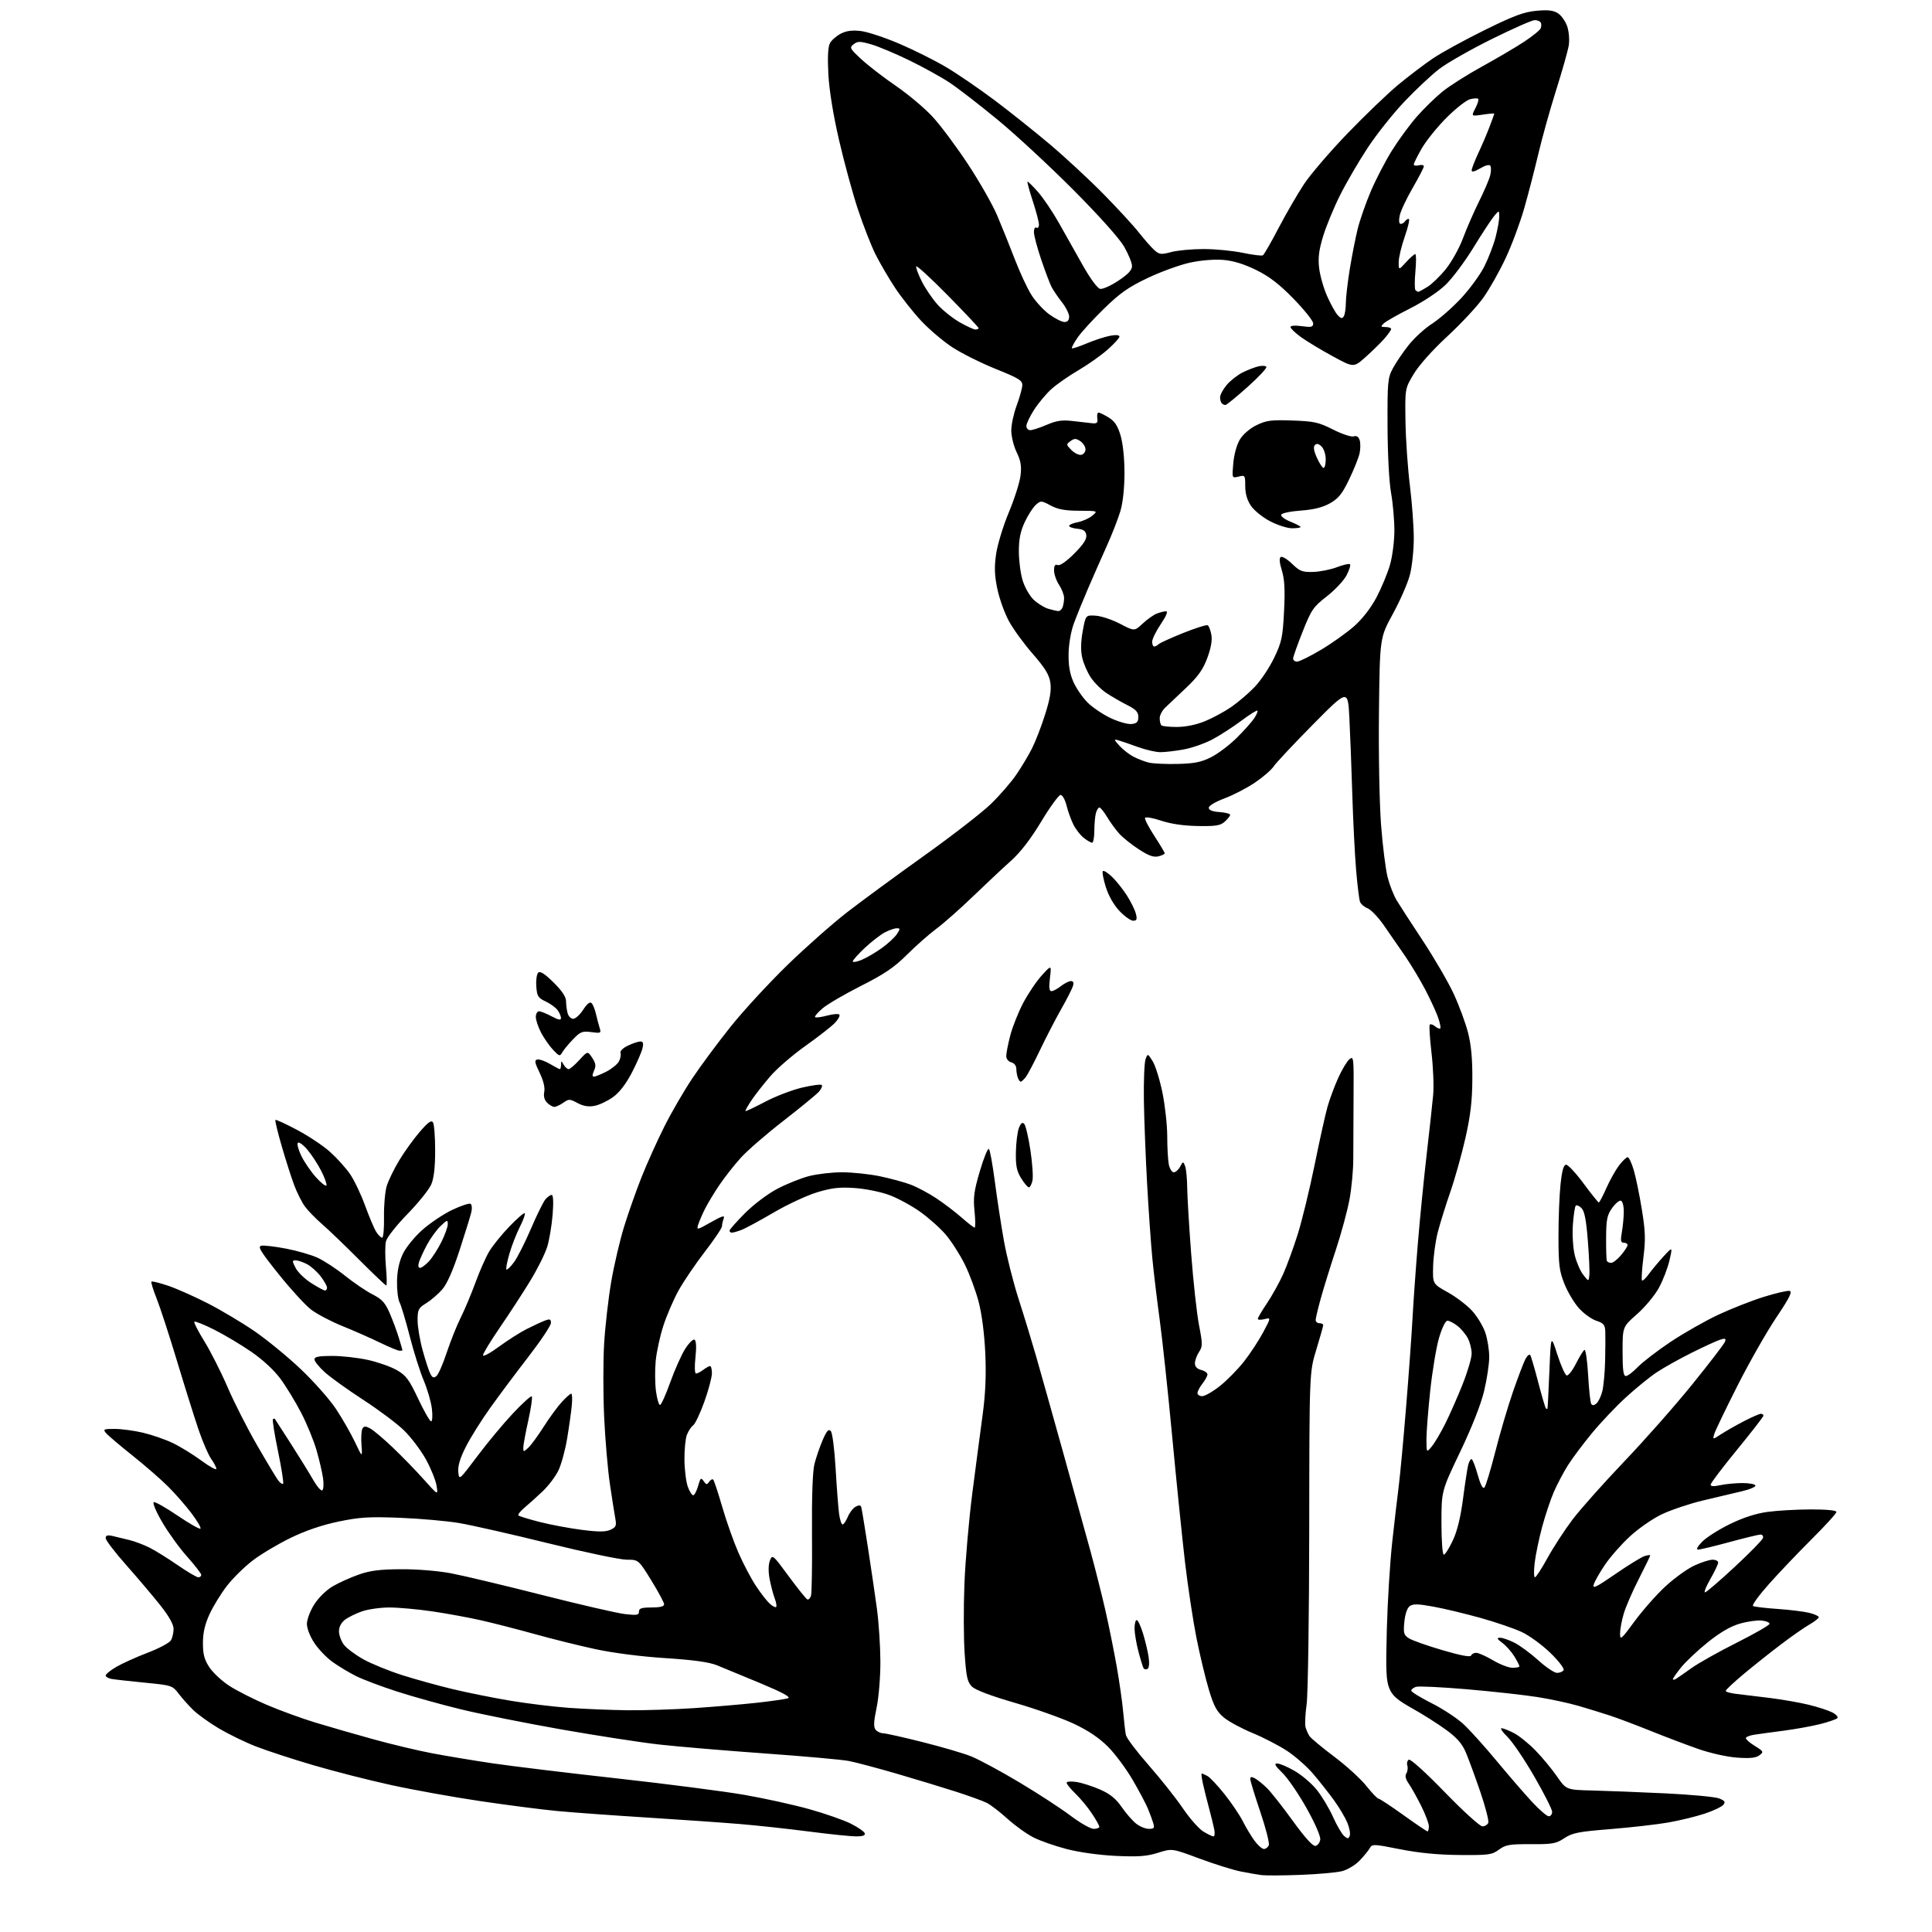 <?xml version="1.0" encoding="UTF-8" standalone="no"?>
<svg 
  version="1.1" 
  xmlns="http://www.w3.org/2000/svg" 
  xmlns:xlink="http://www.w3.org/1999/xlink" 
  xmlns:svg="http://www.w3.org/2000/svg"
  xmlns:rdf="http://www.w3.org/1999/02/22-rdf-syntax-ns#"
  xmlns:cc="http://creativecommons.org/ns#"
  xmlns:dc="http://purl.org/dc/elements/1.1/"
  viewBox="0 0 768 768"
  width="768"
  height="768"
>
<style>svg {background-color: white; }</style>"
<path stroke="none" fill="black" fill-rule="evenodd" d="M517.00,745.29C510.12,745.55 503.15,745.59 501.50,745.39C499.85,745.18 496.02,744.51 493.00,743.90C489.98,743.29 482.64,740.98 476.70,738.77C465.91,734.75 465.91,734.75 460.33,736.51C455.86,737.92 452.52,738.16 443.62,737.75C437.10,737.44 429.02,736.33 424.10,735.05C419.48,733.86 413.51,731.77 410.83,730.41C408.15,729.06 403.52,725.73 400.52,723.02C397.53,720.31 393.83,717.46 392.29,716.68C390.76,715.91 385.23,713.90 380.00,712.22C374.77,710.54 364.20,707.33 356.50,705.08C348.80,702.84 340.25,700.57 337.50,700.03C334.75,699.49 319.68,698.14 304.00,697.02C288.32,695.90 269.43,694.30 262.00,693.47C254.57,692.63 237.03,689.92 223.00,687.45C208.97,684.97 191.15,681.41 183.40,679.53C175.64,677.65 164.17,674.45 157.90,672.43C151.63,670.41 144.25,667.63 141.50,666.25C138.75,664.87 134.57,662.36 132.22,660.67C129.86,658.99 126.60,655.60 124.97,653.13C123.26,650.56 122.00,647.32 122.00,645.52C122.00,643.78 123.30,640.35 124.92,637.78C126.60,635.13 129.72,632.08 132.25,630.59C134.68,629.17 139.32,627.07 142.58,625.93C147.15,624.32 151.01,623.83 159.50,623.79C165.86,623.76 174.25,624.45 179.39,625.43C184.28,626.36 200.52,630.23 215.48,634.03C230.44,637.83 245.23,641.24 248.34,641.61C253.19,642.18 254.00,642.04 254.00,640.64C254.00,639.34 255.04,639.00 259.00,639.00C262.34,639.00 264.00,638.58 264.00,637.75C264.00,637.06 261.71,632.78 258.91,628.25C253.82,620.00 253.82,620.00 249.09,620.00C246.49,620.00 232.47,617.06 217.93,613.47C203.39,609.88 187.45,606.27 182.50,605.43C177.55,604.60 166.97,603.67 159.00,603.35C146.70,602.87 142.99,603.10 134.55,604.85C128.03,606.21 121.48,608.44 115.55,611.32C110.57,613.74 103.80,617.77 100.50,620.29C97.20,622.80 92.56,627.36 90.20,630.42C87.83,633.48 84.72,638.55 83.28,641.69C81.43,645.74 80.67,649.08 80.67,653.15C80.67,657.65 81.23,659.74 83.24,662.79C84.66,664.93 88.22,668.25 91.16,670.15C94.10,672.06 100.78,675.45 106.00,677.68C111.22,679.92 120.00,683.12 125.50,684.79C131.00,686.46 141.35,689.44 148.50,691.41C155.65,693.39 166.11,695.88 171.74,696.95C177.38,698.02 188.18,699.82 195.74,700.94C203.31,702.06 225.70,704.78 245.50,706.97C265.30,709.17 288.02,712.11 296.00,713.50C303.98,714.89 315.56,717.45 321.75,719.18C327.94,720.91 335.32,723.49 338.17,724.91C341.01,726.34 343.52,728.06 343.75,728.75C344.04,729.61 342.96,730.00 340.33,730.00C338.22,729.99 329.75,729.12 321.50,728.05C313.25,726.98 300.88,725.64 294.00,725.07C287.12,724.50 270.48,723.34 257.00,722.49C243.53,721.64 227.55,720.48 221.50,719.91C215.45,719.34 201.72,717.57 191.00,715.98C180.28,714.40 164.30,711.52 155.50,709.59C146.70,707.67 132.75,704.11 124.50,701.68C116.25,699.26 106.00,695.90 101.72,694.23C97.43,692.56 90.83,689.34 87.03,687.09C83.23,684.83 78.63,681.53 76.80,679.74C74.97,677.96 72.35,675.03 70.99,673.23C68.56,670.03 68.25,669.93 57.50,668.88C51.45,668.29 45.49,667.62 44.25,667.39C43.01,667.15 42.00,666.54 42.00,666.02C42.00,665.51 43.91,663.97 46.25,662.60C48.59,661.23 54.22,658.70 58.76,656.96C63.31,655.23 67.47,652.99 68.01,651.97C68.56,650.96 69.00,648.93 69.00,647.46C69.00,645.74 67.12,642.41 63.75,638.16C60.86,634.51 54.79,627.34 50.25,622.22C45.71,617.10 42.00,612.24 42.00,611.43C42.00,610.34 42.71,610.12 44.75,610.58C46.26,610.92 49.30,611.65 51.49,612.20C53.69,612.76 57.29,614.12 59.49,615.24C61.70,616.35 66.68,619.45 70.57,622.13C74.46,624.81 78.17,627.00 78.82,627.00C79.47,627.00 80.00,626.57 80.00,626.04C80.00,625.51 77.48,622.25 74.39,618.79C71.30,615.33 66.82,609.12 64.43,605.00C62.02,600.86 60.55,597.34 61.13,597.13C61.72,596.93 65.99,599.35 70.64,602.51C75.29,605.66 79.36,607.98 79.68,607.65C80.01,607.32 78.42,604.59 76.15,601.59C73.89,598.58 69.71,593.80 66.87,590.97C64.04,588.13 57.62,582.55 52.61,578.56C47.60,574.57 42.88,570.56 42.13,569.65C40.88,568.15 41.21,568.00 45.63,568.01C48.31,568.02 53.35,568.70 56.82,569.52C60.30,570.34 65.58,572.16 68.54,573.56C71.51,574.97 76.65,578.11 79.97,580.56C83.29,583.00 86.00,584.50 86.00,583.90C86.00,583.30 85.07,581.51 83.94,579.92C82.81,578.33 80.54,573.08 78.91,568.26C77.27,563.44 73.42,551.17 70.36,541.00C67.29,530.83 63.65,519.67 62.27,516.21C60.88,512.75 59.96,509.71 60.20,509.46C60.45,509.22 63.45,509.96 66.87,511.11C70.28,512.27 77.39,515.43 82.66,518.13C87.93,520.84 96.24,525.79 101.13,529.14C106.02,532.49 114.27,539.26 119.48,544.18C124.68,549.11 130.99,556.22 133.50,560.00C136.01,563.77 139.41,569.70 141.07,573.18C144.07,579.50 144.07,579.50 143.69,574.31C143.48,571.46 143.66,568.55 144.09,567.86C144.72,566.84 145.33,566.84 147.18,567.85C148.46,568.54 152.44,571.89 156.02,575.30C159.61,578.71 165.17,584.42 168.37,588.00C174.19,594.50 174.19,594.50 173.52,590.50C173.15,588.30 171.22,583.58 169.24,580.00C167.25,576.43 163.36,571.30 160.59,568.60C157.83,565.91 150.54,560.44 144.40,556.46C138.26,552.47 131.38,547.53 129.12,545.49C126.85,543.44 125.00,541.14 125.00,540.38C125.00,539.34 126.71,539.00 132.05,539.00C135.93,539.00 142.34,539.72 146.30,540.60C150.26,541.48 155.42,543.30 157.76,544.65C161.42,546.75 162.63,548.38 166.24,556.05C168.56,560.97 170.87,565.00 171.37,565.00C171.87,565.00 172.02,562.78 171.69,560.03C171.37,557.29 169.90,552.23 168.44,548.78C166.98,545.32 164.46,537.38 162.86,531.12C161.25,524.86 159.43,518.81 158.82,517.67C158.21,516.53 157.76,512.79 157.82,509.37C157.89,505.25 158.66,501.58 160.09,498.54C161.30,495.95 164.71,491.74 167.87,488.92C170.97,486.17 176.34,482.57 179.81,480.93C183.27,479.29 186.54,478.21 187.06,478.54C187.58,478.86 187.72,480.33 187.37,481.81C187.03,483.29 184.93,490.08 182.71,496.90C180.01,505.18 177.70,510.41 175.76,512.61C174.17,514.43 171.32,516.88 169.43,518.04C166.31,519.97 166.00,520.59 166.00,524.85C166.00,527.43 166.92,532.86 168.05,536.92C169.17,540.98 170.55,545.16 171.11,546.21C171.91,547.70 172.45,547.87 173.51,546.99C174.27,546.36 176.10,542.17 177.58,537.67C179.07,533.18 181.57,526.93 183.14,523.78C184.71,520.63 187.34,514.39 188.97,509.91C190.61,505.44 193.04,499.90 194.38,497.62C195.72,495.33 199.35,490.83 202.44,487.60C205.54,484.38 208.31,481.98 208.60,482.27C208.90,482.56 208.02,485.00 206.66,487.69C205.29,490.38 203.42,495.19 202.50,498.37C201.57,501.55 201.04,504.37 201.31,504.64C201.58,504.91 202.91,503.64 204.27,501.82C205.63,499.99 208.68,494.00 211.03,488.50C213.39,483.00 215.99,477.71 216.82,476.75C217.64,475.79 218.76,475.00 219.30,475.00C219.93,475.00 220.07,477.87 219.68,482.75C219.35,487.01 218.39,492.75 217.57,495.50C216.74,498.25 213.69,504.39 210.78,509.15C207.88,513.91 202.46,522.23 198.75,527.64C195.04,533.06 192.00,538.05 192.00,538.74C192.00,539.43 194.81,537.92 198.25,535.39C201.69,532.86 206.67,529.69 209.31,528.34C211.96,527.00 215.22,525.49 216.56,524.98C218.60,524.20 219.00,524.35 219.00,525.90C219.00,526.92 215.04,532.87 210.21,539.13C205.37,545.38 198.51,554.56 194.96,559.52C191.41,564.48 187.00,571.50 185.18,575.12C182.88,579.66 181.95,582.76 182.18,585.10C182.50,588.50 182.50,588.50 189.75,578.85C193.73,573.54 200.10,565.89 203.90,561.85C207.69,557.81 211.06,554.76 211.39,555.08C211.72,555.40 211.10,559.67 210.02,564.58C208.93,569.48 208.03,574.36 208.02,575.40C208.00,577.23 208.08,577.24 209.96,575.54C211.04,574.56 213.82,570.78 216.14,567.13C218.46,563.48 221.72,559.04 223.38,557.25C225.04,555.46 226.70,554.00 227.07,554.00C227.45,554.00 227.55,556.14 227.29,558.75C227.04,561.36 226.21,567.27 225.44,571.88C224.68,576.48 223.12,582.19 221.97,584.55C220.83,586.92 218.00,590.64 215.70,592.83C213.39,595.02 210.15,597.95 208.50,599.32C206.85,600.70 205.76,602.09 206.08,602.41C206.40,602.73 210.17,603.89 214.47,604.99C218.76,606.09 226.29,607.50 231.19,608.13C237.94,609.00 240.72,608.99 242.66,608.11C244.85,607.11 245.13,606.50 244.61,603.72C244.28,601.95 243.31,595.80 242.46,590.06C241.60,584.32 240.57,572.17 240.15,563.06C239.74,553.95 239.75,540.88 240.16,534.00C240.58,527.12 241.84,516.10 242.97,509.50C244.10,502.90 246.42,493.00 248.12,487.51C249.82,482.01 252.96,473.12 255.10,467.75C257.24,462.38 261.29,453.39 264.11,447.78C266.92,442.18 271.95,433.52 275.28,428.55C278.61,423.57 285.47,414.32 290.53,408.00C295.60,401.68 305.77,390.65 313.13,383.50C320.50,376.35 331.25,366.86 337.02,362.42C342.78,357.97 356.50,347.91 367.50,340.05C378.50,332.20 390.35,323.01 393.84,319.64C397.33,316.26 401.88,311.02 403.95,308.00C406.03,304.98 408.86,300.25 410.24,297.50C411.63,294.75 413.98,288.68 415.45,284.00C417.42,277.78 417.98,274.39 417.53,271.37C417.05,268.18 415.45,265.56 410.49,259.87C406.95,255.82 402.67,249.92 400.98,246.76C399.29,243.61 397.24,237.89 396.45,234.06C395.34,228.76 395.22,225.47 395.96,220.30C396.49,216.56 398.76,209.09 401.01,203.71C403.26,198.33 405.36,191.73 405.68,189.04C406.13,185.26 405.78,183.18 404.13,179.77C402.96,177.35 402.00,173.47 402.00,171.16C402.00,168.84 402.96,164.37 404.13,161.23C405.30,158.08 406.31,154.48 406.38,153.24C406.48,151.26 405.13,150.42 395.89,146.69C390.05,144.34 382.29,140.47 378.65,138.10C375.00,135.72 369.40,130.98 366.19,127.55C362.99,124.12 358.31,118.21 355.80,114.41C353.29,110.61 349.80,104.63 348.04,101.13C346.29,97.63 343.12,89.53 341.01,83.13C338.89,76.73 335.51,64.30 333.49,55.50C331.18,45.46 329.61,35.74 329.28,29.42C328.93,22.74 329.14,18.60 329.91,17.18C330.54,15.99 332.48,14.29 334.21,13.39C336.45,12.23 338.76,11.93 342.23,12.34C344.91,12.66 351.85,14.96 357.65,17.45C363.45,19.94 371.80,24.12 376.20,26.74C380.61,29.36 389.23,35.26 395.36,39.85C401.49,44.45 411.45,52.40 417.50,57.51C423.55,62.63 433.08,71.47 438.68,77.16C444.28,82.85 450.62,89.75 452.78,92.50C454.94,95.25 457.70,98.38 458.90,99.45C460.86,101.19 461.55,101.27 465.56,100.20C468.02,99.54 473.82,99.00 478.45,99.00C483.08,99.00 490.09,99.68 494.02,100.50C497.96,101.33 501.56,101.77 502.03,101.48C502.49,101.19 505.32,96.28 508.30,90.56C511.29,84.85 515.85,76.99 518.43,73.10C521.02,69.22 528.78,60.17 535.68,53.01C542.59,45.84 551.67,37.13 555.87,33.65C560.07,30.18 566.30,25.45 569.72,23.15C573.14,20.85 582.39,15.79 590.28,11.90C601.82,6.22 605.82,4.74 610.78,4.29C615.46,3.86 617.52,4.11 619.38,5.33C620.72,6.21 622.36,8.57 623.02,10.57C623.68,12.57 623.95,15.93 623.61,18.03C623.27,20.14 621.02,28.14 618.59,35.81C616.17,43.49 612.99,54.88 611.52,61.13C610.05,67.38 607.52,77.14 605.90,82.81C604.29,88.48 600.96,97.40 598.51,102.64C596.06,107.87 592.06,114.96 589.61,118.39C587.17,121.82 580.74,128.72 575.33,133.71C569.48,139.12 564.08,145.16 562.00,148.63C558.50,154.45 558.50,154.45 558.70,167.48C558.81,174.64 559.60,186.11 560.45,192.97C561.30,199.83 562.00,209.30 562.00,214.01C562.00,218.72 561.30,225.26 560.45,228.54C559.60,231.82 556.56,238.78 553.70,244.00C548.50,253.50 548.50,253.50 548.16,283.00C547.97,299.63 548.34,319.19 548.99,327.85C549.63,336.29 550.82,345.71 551.62,348.79C552.42,351.87 554.04,355.99 555.22,357.94C556.41,359.90 561.10,367.15 565.66,374.05C570.21,380.95 575.70,390.40 577.86,395.05C580.02,399.70 582.58,406.65 583.57,410.50C584.81,415.36 585.34,421.02 585.28,429.00C585.23,437.66 584.55,443.44 582.53,452.38C581.05,458.92 578.34,468.59 576.50,473.88C574.67,479.17 572.43,486.36 571.53,489.87C570.62,493.37 569.80,499.41 569.69,503.30C569.50,510.36 569.50,510.36 575.50,513.70C578.80,515.53 583.15,518.84 585.17,521.05C587.19,523.26 589.55,527.16 590.42,529.71C591.29,532.27 592.00,536.64 591.99,539.43C591.99,542.22 591.07,548.32 589.95,552.98C588.69,558.26 585.10,567.36 580.46,577.08C573.00,592.70 573.00,592.70 573.00,605.35C573.00,612.46 573.41,618.00 573.93,618.00C574.44,618.00 576.04,615.50 577.48,612.44C579.26,608.68 580.58,603.30 581.57,595.83C582.36,589.75 583.29,583.70 583.62,582.39C583.95,581.07 584.54,580.00 584.94,580.00C585.34,580.00 586.44,582.77 587.38,586.15C588.48,590.10 589.44,591.96 590.06,591.34C590.59,590.81 592.56,584.33 594.44,576.94C596.32,569.55 599.49,558.82 601.48,553.10C603.46,547.39 605.68,541.59 606.40,540.21C607.12,538.84 607.98,538.16 608.32,538.70C608.65,539.24 610.08,544.12 611.48,549.53C612.89,554.94 614.26,559.59 614.52,559.85C614.78,560.12 615.07,560.15 615.15,559.92C615.24,559.69 615.58,552.98 615.91,545.00C616.51,530.50 616.51,530.50 619.06,538.44C620.47,542.80 622.13,546.54 622.76,546.75C623.38,546.96 625.04,544.88 626.43,542.14C627.82,539.39 629.35,536.90 629.83,536.60C630.31,536.31 630.97,540.78 631.30,546.54C631.62,552.30 632.18,557.48 632.53,558.05C632.97,558.76 633.63,558.72 634.58,557.93C635.35,557.29 636.41,555.13 636.92,553.13C637.44,551.14 637.95,545.67 638.06,541.00C638.17,536.33 638.20,531.07 638.13,529.33C638.02,526.65 637.47,525.98 634.57,525.02C632.68,524.40 629.58,522.17 627.69,520.08C625.79,517.98 623.18,513.62 621.89,510.38C619.84,505.27 619.53,502.79 619.52,491.50C619.51,484.35 619.88,475.01 620.34,470.75C620.94,465.15 621.56,463.00 622.58,463.00C623.35,463.00 626.48,466.38 629.53,470.50C632.58,474.62 635.29,478.00 635.55,478.00C635.81,478.00 637.16,475.44 638.55,472.30C639.93,469.17 642.20,465.12 643.58,463.30C644.97,461.49 646.51,460.00 647.01,460.00C647.51,460.00 648.60,462.27 649.42,465.05C650.25,467.83 651.70,474.85 652.64,480.66C654.07,489.42 654.18,492.69 653.28,499.86C652.69,504.61 652.44,508.73 652.72,509.00C653.00,509.27 654.19,508.17 655.37,506.54C656.54,504.92 659.17,501.77 661.20,499.54C664.91,495.50 664.91,495.50 663.64,501.03C662.94,504.07 661.05,508.98 659.44,511.93C657.83,514.89 653.92,519.59 650.76,522.38C645.00,527.44 645.00,527.44 645.00,537.22C645.00,544.59 645.32,547.00 646.30,547.00C647.02,547.00 649.16,545.38 651.05,543.41C652.95,541.44 658.81,536.94 664.07,533.42C669.34,529.91 677.89,525.05 683.07,522.62C688.26,520.20 696.40,517.00 701.16,515.52C705.93,514.03 710.53,512.97 711.40,513.16C712.59,513.42 711.33,515.95 706.13,523.69C702.36,529.29 695.44,541.44 690.75,550.69C686.07,559.93 681.90,568.59 681.49,569.93C680.75,572.35 680.75,572.35 684.13,570.14C685.98,568.92 690.07,566.59 693.22,564.96C696.37,563.33 699.41,562.00 699.97,562.00C700.54,562.00 701.00,562.34 700.99,562.75C700.99,563.16 696.27,569.26 690.49,576.31C684.72,583.35 680.00,589.59 680.00,590.17C680.00,590.87 681.26,590.94 683.75,590.40C685.81,589.94 689.75,589.56 692.50,589.54C695.25,589.52 697.64,589.95 697.81,590.50C697.98,591.05 695.51,592.10 692.31,592.83C689.12,593.56 682.14,595.21 676.81,596.50C671.48,597.79 664.17,600.25 660.56,601.97C656.96,603.69 651.26,607.64 647.91,610.75C644.55,613.85 640.11,618.89 638.04,621.95C635.97,625.00 633.95,628.54 633.55,629.81C632.95,631.73 634.41,631.03 642.16,625.69C647.30,622.15 652.51,618.94 653.75,618.56C654.99,618.18 656.00,618.06 656.00,618.30C656.00,618.54 653.96,622.73 651.47,627.62C648.97,632.50 646.27,638.72 645.47,641.43C644.66,644.14 644.00,647.71 644.00,649.36C644.00,652.12 644.45,651.74 649.82,644.43C653.03,640.07 658.52,633.85 662.04,630.61C665.55,627.36 670.69,623.65 673.46,622.36C676.23,621.07 679.51,620.02 680.75,620.01C681.99,620.00 683.00,620.51 683.00,621.13C683.00,621.75 681.62,624.67 679.93,627.63C678.24,630.58 677.26,633.00 677.76,633.00C678.26,633.00 683.58,628.43 689.59,622.85C695.59,617.27 700.65,612.09 700.82,611.35C701.00,610.61 700.55,610.00 699.82,610.01C699.10,610.01 693.55,611.36 687.50,613.00C681.45,614.64 675.85,615.99 675.06,615.99C674.14,616.00 674.68,614.90 676.56,612.93C678.18,611.24 683.10,608.09 687.50,605.93C692.77,603.34 697.89,601.66 702.50,601.02C706.35,600.48 714.11,600.03 719.75,600.02C726.16,600.01 730.00,600.39 730.00,601.03C730.00,601.60 725.60,606.44 720.23,611.78C714.86,617.13 707.19,625.18 703.20,629.67C699.20,634.16 696.34,638.09 696.85,638.41C697.35,638.72 701.75,639.25 706.63,639.58C711.51,639.92 717.19,640.62 719.25,641.14C721.31,641.65 723.00,642.43 723.00,642.85C723.00,643.28 721.31,644.61 719.25,645.79C717.19,646.98 712.07,650.55 707.89,653.73C703.70,656.90 697.06,662.18 693.14,665.46C689.21,668.74 686.00,671.75 686.00,672.15C686.00,672.55 687.91,673.09 690.25,673.36C692.59,673.62 698.55,674.34 703.50,674.96C708.45,675.58 715.42,676.80 719.00,677.67C722.58,678.54 726.79,679.91 728.36,680.71C729.94,681.52 730.84,682.55 730.36,683.01C729.89,683.47 726.80,684.53 723.50,685.36C720.20,686.19 713.67,687.37 709.00,687.98C704.33,688.59 699.04,689.31 697.25,689.59C695.46,689.87 694.00,690.48 694.00,690.96C694.00,691.44 695.64,692.85 697.63,694.08C701.09,696.22 701.17,696.40 699.38,697.76C698.00,698.81 695.65,699.05 690.50,698.68C686.51,698.40 679.84,696.90 675.00,695.21C670.33,693.57 661.77,690.33 656.00,688.00C650.23,685.68 643.02,682.96 640.00,681.97C636.98,680.98 631.35,679.25 627.50,678.12C623.65,677.00 616.23,675.40 611.00,674.58C605.77,673.76 593.24,672.38 583.14,671.51C573.03,670.65 563.92,670.21 562.89,670.54C561.85,670.87 561.00,671.55 561.00,672.06C561.00,672.56 564.65,674.81 569.12,677.06C573.58,679.30 579.32,683.09 581.87,685.48C584.42,687.87 590.33,694.43 595.00,700.07C599.67,705.71 605.93,712.95 608.90,716.16C611.87,719.37 614.91,722.00 615.65,722.00C616.39,722.00 617.00,721.21 617.00,720.24C617.00,719.27 613.81,712.95 609.91,706.20C606.02,699.45 601.22,692.37 599.26,690.46C597.30,688.56 596.23,687.00 596.89,687.00C597.54,687.00 599.75,687.86 601.79,688.92C603.83,689.97 607.68,693.07 610.34,695.80C613.01,698.53 616.86,703.18 618.91,706.13C622.63,711.50 622.63,711.50 633.06,711.75C638.80,711.89 651.83,712.41 662.00,712.89C672.17,713.38 681.79,714.28 683.36,714.90C685.68,715.82 686.00,716.30 685.03,717.46C684.38,718.25 681.06,719.82 677.65,720.95C674.23,722.09 667.75,723.66 663.24,724.46C658.72,725.25 648.39,726.43 640.27,727.09C627.44,728.12 625.02,728.59 621.84,730.71C618.58,732.88 617.14,733.14 608.53,733.09C600.06,733.04 598.50,733.31 595.85,735.27C593.07,737.32 591.79,737.49 580.16,737.39C571.55,737.32 563.98,736.58 556.50,735.09C546.03,733.01 545.45,732.99 544.50,734.68C543.95,735.65 542.12,737.88 540.44,739.64C538.76,741.39 535.61,743.27 533.44,743.82C531.27,744.37 523.88,745.03 517.00,745.29zM502.44,735.00C503.18,735.00 504.05,734.32 504.37,733.48C504.69,732.64 503.17,726.68 500.98,720.23C498.80,713.78 497.01,707.92 497.01,707.21C497.00,706.28 497.50,706.20 498.84,706.91C499.85,707.46 501.99,709.18 503.59,710.74C505.19,712.30 509.84,718.19 513.91,723.83C518.74,730.50 521.88,733.98 522.91,733.78C523.79,733.62 524.64,732.48 524.82,731.26C525.00,729.95 522.76,724.81 519.38,718.77C516.21,713.12 511.89,706.81 509.77,704.75C506.86,701.92 506.36,701.00 507.71,701.01C508.69,701.01 511.77,702.32 514.55,703.92C517.33,705.51 521.28,708.85 523.32,711.34C525.35,713.83 528.30,718.71 529.86,722.18C531.42,725.66 533.43,729.11 534.33,729.86C535.73,731.02 536.06,731.00 536.55,729.73C536.87,728.91 536.42,726.56 535.57,724.51C534.71,722.46 532.34,718.47 530.29,715.64C528.24,712.81 524.53,708.10 522.03,705.17C519.54,702.24 514.84,698.10 511.60,695.98C508.35,693.85 502.17,690.66 497.86,688.88C493.55,687.10 488.45,684.35 486.53,682.76C483.71,680.44 482.54,678.28 480.55,671.69C479.19,667.18 476.96,657.88 475.59,651.00C474.23,644.12 472.19,630.62 471.06,621.00C469.94,611.38 467.64,588.88 465.96,571.00C464.28,553.12 462.04,532.20 460.98,524.50C459.93,516.80 458.61,505.77 458.05,500.00C457.50,494.23 456.57,480.95 455.99,470.50C455.41,460.05 454.83,445.20 454.71,437.50C454.60,429.80 454.89,422.43 455.36,421.11C456.22,418.72 456.22,418.72 458.18,421.81C459.26,423.51 461.00,429.09 462.06,434.20C463.11,439.32 463.98,447.16 463.99,451.62C463.99,456.09 464.28,461.16 464.62,462.88C464.97,464.59 465.85,466.00 466.59,466.00C467.33,466.00 468.47,465.00 469.12,463.77C470.28,461.61 470.34,461.60 471.09,463.52C471.51,464.61 471.89,468.43 471.93,472.00C471.97,475.57 472.68,487.50 473.52,498.50C474.35,509.50 475.75,522.22 476.63,526.76C478.09,534.34 478.09,535.22 476.61,537.47C475.72,538.82 475.00,540.84 475.00,541.95C475.00,543.26 475.87,544.18 477.50,544.59C478.88,544.93 479.99,545.73 479.98,546.36C479.97,546.99 479.08,548.62 478.00,550.00C476.92,551.38 476.03,553.06 476.02,553.75C476.01,554.44 476.86,555.00 477.91,555.00C478.96,555.00 482.12,553.19 484.92,550.97C487.72,548.75 492.03,544.37 494.49,541.24C496.96,538.10 500.39,532.88 502.12,529.63C505.27,523.72 505.27,523.72 502.63,524.38C501.19,524.74 500.00,524.69 500.00,524.26C500.00,523.83 501.64,521.04 503.64,518.07C505.64,515.10 508.51,509.93 510.03,506.59C511.54,503.24 514.19,496.00 515.91,490.50C517.63,485.00 520.63,472.62 522.59,463.00C524.54,453.38 526.84,443.02 527.69,440.00C528.55,436.98 530.47,431.80 531.96,428.50C533.44,425.20 535.46,421.85 536.43,421.05C538.10,419.67 538.18,420.44 538.06,436.05C537.99,445.10 537.94,456.10 537.95,460.50C537.97,464.90 537.29,472.20 536.46,476.73C535.63,481.25 533.18,490.29 531.02,496.82C528.86,503.36 526.17,512.02 525.05,516.08C523.92,520.14 523.00,524.03 523.00,524.73C523.00,525.43 523.67,526.00 524.50,526.00C525.33,526.00 526.00,526.34 526.00,526.76C526.00,527.17 524.76,531.56 523.25,536.51C520.50,545.50 520.50,545.50 520.44,608.00C520.40,642.53 519.94,673.65 519.40,677.54C518.86,681.41 518.67,685.46 518.96,686.54C519.26,687.62 519.95,689.21 520.50,690.07C521.05,690.94 525.45,694.61 530.28,698.23C535.11,701.85 540.89,707.11 543.12,709.91C545.35,712.71 547.54,715.00 547.98,715.00C548.43,715.00 552.87,717.92 557.85,721.50C562.83,725.08 567.15,728.00 567.45,728.00C567.75,728.00 568.00,727.09 568.00,725.97C568.00,724.86 566.59,721.14 564.87,717.72C563.15,714.30 560.94,710.35 559.94,708.94C558.74,707.23 558.44,705.91 559.05,704.94C559.55,704.15 559.72,702.75 559.44,701.83C559.15,700.92 559.41,699.86 560.02,699.49C560.65,699.10 566.72,704.58 574.31,712.41C581.58,719.92 588.30,726.01 589.28,726.01C590.26,726.00 591.31,725.36 591.61,724.58C591.91,723.79 590.49,718.28 588.46,712.33C586.42,706.37 583.85,699.36 582.75,696.74C581.26,693.21 579.26,690.88 574.99,687.74C571.82,685.41 565.77,681.56 561.54,679.19C555.36,675.72 553.54,674.15 552.30,671.19C551.01,668.11 550.84,664.17 551.29,647.50C551.59,636.50 552.55,620.98 553.43,613.00C554.30,605.02 555.46,595.12 555.99,591.00C556.53,586.88 557.85,572.70 558.93,559.50C560.01,546.30 561.17,530.33 561.50,524.00C561.84,517.67 562.78,504.40 563.60,494.50C564.41,484.60 566.00,468.62 567.11,459.00C568.23,449.38 569.40,438.67 569.71,435.21C570.02,431.75 569.72,424.18 569.03,418.40C568.35,412.61 568.05,407.62 568.37,407.30C568.69,406.98 569.65,407.29 570.50,408.00C571.35,408.71 572.27,409.07 572.53,408.80C572.80,408.53 572.39,406.54 571.63,404.37C570.86,402.20 568.60,397.29 566.60,393.46C564.60,389.63 560.96,383.57 558.52,380.00C556.08,376.43 552.26,370.90 550.03,367.72C547.80,364.54 544.92,361.54 543.62,361.05C542.33,360.56 540.98,359.40 540.63,358.48C540.28,357.57 539.57,351.79 539.06,345.66C538.55,339.52 537.87,325.95 537.55,315.50C537.23,305.05 536.71,291.43 536.39,285.23C535.80,273.96 535.80,273.96 521.87,288.06C514.20,295.82 507.20,303.29 506.30,304.66C505.41,306.03 502.08,308.91 498.91,311.06C495.75,313.21 490.31,316.03 486.83,317.34C483.20,318.69 480.50,320.30 480.50,321.10C480.50,322.03 481.92,322.60 484.75,322.81C487.09,322.98 489.00,323.47 489.00,323.90C489.00,324.34 488.05,325.55 486.89,326.60C485.13,328.19 483.36,328.48 476.14,328.36C470.50,328.26 465.42,327.52 461.50,326.21C458.20,325.11 455.34,324.62 455.16,325.14C454.97,325.65 456.65,328.90 458.91,332.35C461.16,335.81 463.00,338.90 463.00,339.21C463.00,339.53 461.87,340.07 460.49,340.41C458.62,340.88 456.62,340.17 452.74,337.65C449.86,335.79 446.33,332.96 444.91,331.38C443.48,329.80 441.31,326.81 440.08,324.75C438.85,322.69 437.48,321.00 437.04,321.00C436.59,321.00 435.96,322.01 435.63,323.25C435.30,324.49 435.02,327.64 435.01,330.25C435.01,332.86 434.61,335.00 434.13,335.00C433.66,335.00 432.18,334.14 430.84,333.09C429.50,332.04 427.65,329.68 426.72,327.84C425.79,326.00 424.56,322.59 423.98,320.25C423.40,317.91 422.33,316.00 421.60,316.00C420.88,316.00 417.42,320.75 413.92,326.55C409.63,333.67 405.66,338.80 401.75,342.30C398.55,345.16 391.79,351.50 386.72,356.39C381.65,361.28 375.14,367.03 372.26,369.16C369.38,371.30 364.10,375.95 360.53,379.51C355.42,384.60 351.55,387.22 342.27,391.90C335.80,395.17 328.93,399.18 327.00,400.82C325.07,402.46 323.73,404.04 324.01,404.33C324.29,404.62 326.41,404.35 328.73,403.73C331.04,403.11 333.25,402.92 333.64,403.31C334.03,403.69 333.26,405.16 331.94,406.56C330.62,407.97 325.35,412.09 320.24,415.71C315.12,419.34 308.77,424.83 306.13,427.91C303.49,430.98 300.14,435.27 298.69,437.44C297.24,439.61 296.18,441.51 296.34,441.67C296.49,441.82 299.97,440.18 304.06,438.02C308.15,435.85 314.76,433.31 318.74,432.36C322.72,431.42 326.28,430.94 326.65,431.31C327.02,431.68 326.49,432.91 325.47,434.03C324.45,435.15 318.10,440.36 311.35,445.60C304.60,450.83 296.98,457.45 294.41,460.31C291.84,463.16 288.06,467.98 286.01,471.00C283.96,474.02 281.38,478.30 280.27,480.50C279.16,482.70 277.94,485.54 277.54,486.81C276.85,489.04 277.01,489.01 282.60,485.86C287.15,483.29 288.22,482.98 287.68,484.38C287.31,485.36 287.00,486.74 287.00,487.46C287.00,488.17 283.92,492.74 280.16,497.62C276.40,502.51 271.71,509.43 269.73,513.00C267.75,516.58 265.03,522.88 263.70,527.00C262.36,531.12 260.99,537.42 260.65,541.00C260.31,544.58 260.36,549.98 260.76,553.00C261.17,556.02 261.89,558.50 262.36,558.50C262.83,558.50 264.66,554.45 266.43,549.50C268.20,544.55 270.87,538.57 272.36,536.21C273.85,533.86 275.54,532.21 276.10,532.56C276.76,532.97 276.89,535.54 276.45,539.60C276.05,543.35 276.15,546.00 276.69,546.00C277.20,546.00 278.49,545.34 279.56,544.53C280.63,543.72 281.84,543.05 282.25,543.03C282.66,543.01 283.00,544.30 283.00,545.89C283.00,547.47 281.66,552.54 280.01,557.14C278.37,561.74 276.36,565.99 275.55,566.58C274.74,567.18 273.61,568.89 273.04,570.40C272.47,571.90 272.03,576.36 272.08,580.32C272.12,584.27 272.72,589.08 273.42,591.00C274.11,592.92 275.09,594.45 275.59,594.39C276.09,594.32 276.96,592.64 277.52,590.65C278.41,587.46 278.67,587.24 279.71,588.77C280.74,590.26 281.03,590.30 281.89,589.03C282.44,588.22 283.17,587.84 283.52,588.18C283.86,588.53 285.49,593.46 287.14,599.14C288.78,604.83 291.70,613.03 293.61,617.38C295.52,621.73 298.63,627.62 300.53,630.48C302.42,633.33 304.88,636.49 305.99,637.49C307.10,638.50 308.25,639.09 308.53,638.80C308.82,638.51 308.56,636.98 307.96,635.39C307.35,633.80 306.45,630.36 305.95,627.75C305.38,624.75 305.42,622.03 306.04,620.38C307.02,617.83 307.18,617.96 313.56,626.63C317.15,631.51 320.48,635.64 320.96,635.81C321.44,635.97 322.08,635.30 322.39,634.31C322.70,633.31 322.88,622.15 322.78,609.50C322.67,594.72 323.03,584.86 323.77,581.90C324.42,579.37 325.87,575.14 327.01,572.49C328.56,568.86 329.35,567.95 330.22,568.82C330.88,569.48 331.70,575.78 332.17,583.73C332.61,591.30 333.23,599.41 333.55,601.75C333.86,604.09 334.49,606.00 334.94,606.00C335.39,606.00 336.32,604.63 337.02,602.96C337.71,601.29 339.12,599.47 340.15,598.92C341.52,598.19 342.13,598.26 342.39,599.21C342.59,599.92 343.76,607.02 344.99,615.00C346.23,622.98 347.84,634.00 348.59,639.50C349.33,645.00 349.95,654.45 349.97,660.50C349.98,666.65 349.32,674.74 348.46,678.86C347.29,684.46 347.20,686.54 348.09,687.61C348.72,688.37 350.05,689.00 351.03,689.00C352.01,689.00 359.05,690.57 366.66,692.49C374.27,694.40 382.98,696.95 386.00,698.16C389.02,699.36 397.57,703.96 405.00,708.39C412.43,712.82 421.65,718.82 425.49,721.72C429.34,724.62 433.50,727.00 434.74,727.00C435.98,727.00 437.00,726.63 437.00,726.17C437.00,725.72 435.68,723.35 434.06,720.92C432.45,718.49 429.53,714.95 427.56,713.05C425.60,711.16 424.00,709.19 424.00,708.68C424.00,708.15 425.74,708.02 428.00,708.38C430.20,708.74 434.42,710.09 437.37,711.40C441.29,713.13 443.60,715.01 445.87,718.31C447.59,720.81 450.18,723.78 451.63,724.92C453.08,726.07 455.36,727.00 456.70,727.00C458.76,727.00 459.03,726.66 458.45,724.75C458.07,723.51 457.12,720.92 456.33,719.00C455.54,717.08 452.80,711.90 450.23,707.50C447.66,703.10 443.27,697.19 440.46,694.37C437.02,690.90 432.63,687.94 426.93,685.25C422.29,683.06 411.75,679.31 403.50,676.92C393.90,674.14 387.73,671.81 386.36,670.44C384.54,668.63 384.10,666.62 383.47,657.40C383.05,651.41 383.01,638.92 383.37,629.66C383.74,620.39 385.14,604.19 386.50,593.66C387.86,583.12 389.70,569.10 390.60,562.50C391.74,554.07 392.06,546.78 391.67,538.00C391.32,530.33 390.31,522.43 389.05,517.56C387.91,513.19 385.41,506.44 383.49,502.56C381.56,498.68 378.15,493.36 375.91,490.74C373.66,488.12 369.05,484.02 365.66,481.62C362.27,479.23 356.80,476.26 353.50,475.04C350.20,473.81 344.07,472.56 339.87,472.27C333.77,471.84 330.77,472.17 324.87,473.94C320.82,475.16 313.00,478.79 307.50,482.02C302.00,485.25 296.23,488.36 294.68,488.94C293.14,489.52 291.45,490.00 290.93,490.00C290.42,490.00 290.00,489.64 290.00,489.21C290.00,488.77 292.76,485.65 296.14,482.26C299.64,478.75 305.17,474.58 308.98,472.58C312.67,470.64 318.32,468.37 321.55,467.53C324.78,466.69 330.72,466.00 334.75,466.00C338.78,466.00 345.53,466.71 349.75,467.58C353.97,468.45 359.51,469.96 362.06,470.93C364.61,471.90 369.19,474.34 372.23,476.36C375.27,478.38 379.79,481.82 382.28,484.02C384.77,486.21 387.09,488.00 387.43,488.00C387.77,488.00 387.76,485.07 387.39,481.50C386.83,476.02 387.17,473.48 389.53,465.47C391.08,460.23 392.69,456.30 393.11,456.72C393.53,457.15 394.60,463.03 395.48,469.78C396.36,476.53 397.98,487.11 399.08,493.28C400.18,499.45 402.83,509.90 404.95,516.50C407.08,523.10 410.17,533.23 411.83,539.00C413.48,544.77 418.23,561.65 422.37,576.50C426.51,591.35 431.50,609.35 433.45,616.50C435.40,623.65 438.12,634.45 439.49,640.50C440.86,646.55 442.85,656.45 443.92,662.50C444.98,668.55 446.14,676.65 446.48,680.50C446.82,684.35 447.31,688.49 447.56,689.70C447.81,690.91 451.89,696.31 456.62,701.70C461.36,707.09 467.46,714.79 470.19,718.81C472.91,722.82 476.57,726.99 478.32,728.05C480.07,729.12 481.89,729.99 482.36,730.00C482.84,730.00 482.99,728.76 482.69,727.25C482.39,725.74 481.48,722.02 480.67,719.00C479.85,715.98 478.75,711.59 478.23,709.25C477.71,706.91 477.47,705.00 477.70,705.00C477.94,705.00 478.96,705.44 479.96,705.98C480.97,706.52 484.04,709.78 486.79,713.23C489.53,716.68 492.80,721.52 494.05,724.00C495.30,726.48 497.40,729.96 498.71,731.75C500.03,733.54 501.71,735.00 502.44,735.00zM249.50,679.85C256.10,679.92 268.02,679.54 276.00,679.00C283.98,678.46 295.23,677.50 301.00,676.86C306.77,676.22 312.30,675.41 313.27,675.07C314.49,674.64 311.04,672.77 302.27,669.11C295.25,666.19 287.48,662.97 285.00,661.97C281.87,660.71 275.64,659.85 264.50,659.13C254.92,658.52 243.79,657.09 236.77,655.58C230.31,654.19 219.51,651.51 212.77,649.63C206.02,647.75 196.45,645.29 191.50,644.16C186.55,643.03 177.72,641.41 171.87,640.55C166.03,639.70 158.34,639.00 154.80,639.00C151.26,639.00 146.36,639.69 143.93,640.53C141.49,641.37 138.43,642.88 137.12,643.88C135.64,645.01 134.75,646.73 134.75,648.44C134.75,649.95 135.62,652.35 136.68,653.78C137.74,655.20 141.26,657.83 144.50,659.63C147.74,661.42 154.69,664.25 159.95,665.92C165.20,667.58 174.16,670.07 179.86,671.43C185.55,672.80 195.75,674.86 202.53,676.00C209.30,677.15 219.94,678.45 226.17,678.90C232.40,679.35 242.90,679.77 249.50,679.85zM666.25,667.36C666.94,666.94 669.73,665.01 672.46,663.05C675.19,661.10 683.25,656.58 690.37,653.00C697.50,649.42 703.36,646.05 703.41,645.50C703.46,644.95 702.03,644.36 700.23,644.19C698.43,644.01 694.51,644.58 691.52,645.45C687.85,646.52 683.70,648.95 678.79,652.90C674.78,656.13 670.04,660.60 668.25,662.83C666.46,665.06 665.00,667.16 665.00,667.50C665.00,667.84 665.56,667.78 666.25,667.36zM618.95,665.00C620.01,665.00 621.19,664.51 621.56,663.91C621.93,663.31 619.59,660.25 616.33,657.09C613.09,653.93 607.97,650.19 604.97,648.78C601.96,647.36 594.55,644.83 588.50,643.14C582.45,641.45 574.02,639.43 569.77,638.66C563.70,637.55 561.69,637.51 560.39,638.46C559.38,639.20 558.55,641.63 558.25,644.73C557.82,649.25 558.02,649.96 560.13,651.29C561.43,652.11 567.43,654.22 573.47,655.99C580.68,658.10 584.56,658.83 584.80,658.10C585.00,657.50 585.92,657.01 586.83,657.02C587.75,657.03 590.75,658.37 593.50,660.00C596.25,661.63 599.74,662.97 601.25,662.98C602.76,662.99 604.00,662.72 604.00,662.37C604.00,662.02 603.08,660.24 601.95,658.41C600.82,656.58 598.68,654.18 597.20,653.08C595.04,651.47 594.86,651.06 596.29,651.03C597.27,651.01 599.87,651.92 602.07,653.03C604.26,654.15 608.52,657.30 611.54,660.03C614.55,662.77 617.89,665.00 618.95,665.00zM456.18,663.39C455.61,663.74 454.89,663.63 454.59,663.15C454.29,662.66 453.36,659.63 452.52,656.42C451.68,653.21 451.00,649.10 451.00,647.29C451.00,645.48 451.39,644.00 451.86,644.00C452.34,644.00 453.45,646.36 454.34,649.25C455.23,652.14 456.24,656.36 456.59,658.62C456.96,661.09 456.80,663.01 456.18,663.39zM610.16,627.00C610.59,627.00 612.85,623.53 615.18,619.28C617.51,615.04 621.98,608.18 625.12,604.03C628.26,599.89 637.50,589.51 645.66,580.96C653.82,572.42 666.02,558.59 672.78,550.22C679.53,541.86 685.34,534.29 685.68,533.40C686.19,532.07 685.86,531.90 683.90,532.51C682.58,532.91 677.47,535.25 672.55,537.70C667.62,540.16 661.32,543.68 658.55,545.53C655.77,547.38 650.27,551.85 646.33,555.46C642.38,559.07 636.29,565.50 632.78,569.76C629.27,574.02 624.98,579.75 623.25,582.50C621.52,585.26 619.03,589.98 617.71,593.00C616.38,596.03 614.28,602.33 613.02,607.00C611.77,611.67 610.43,618.09 610.06,621.25C609.68,624.41 609.72,627.00 610.16,627.00zM128.10,592.44C128.60,592.13 128.74,589.99 128.43,587.69C128.11,585.39 126.94,580.35 125.83,576.50C124.72,572.65 121.97,565.95 119.72,561.61C117.47,557.27 113.77,551.19 111.50,548.11C108.98,544.69 104.47,540.50 99.93,537.38C95.85,534.56 89.19,530.59 85.15,528.56C81.10,526.53 77.56,525.11 77.27,525.40C76.98,525.69 78.77,529.20 81.25,533.21C83.73,537.22 87.89,545.45 90.50,551.50C93.11,557.55 98.37,567.90 102.19,574.50C106.00,581.10 109.77,587.37 110.55,588.43C111.34,589.49 112.23,590.11 112.53,589.80C112.83,589.50 111.93,583.72 110.53,576.97C109.13,570.21 108.22,564.45 108.49,564.17C108.77,563.89 109.13,563.85 109.29,564.08C109.45,564.31 112.33,568.77 115.68,574.00C119.03,579.23 122.99,585.64 124.48,588.25C125.97,590.86 127.60,592.75 128.10,592.44zM569.15,575.00C570.29,573.62 572.69,569.58 574.48,566.00C576.27,562.42 579.37,555.39 581.37,550.38C583.37,545.36 585.00,539.82 585.00,538.08C585.00,536.33 584.33,533.61 583.52,532.04C582.71,530.46 580.85,528.24 579.39,527.09C577.92,525.94 576.13,525.00 575.39,525.00C574.61,525.00 573.24,527.78 572.06,531.75C570.96,535.46 569.38,544.97 568.53,552.88C567.69,560.79 567.01,569.56 567.03,572.38C567.07,577.50 567.07,577.50 569.15,575.00zM158.75,536.93C158.06,536.88 154.56,535.42 150.97,533.68C147.38,531.93 140.73,529.00 136.18,527.16C131.63,525.32 126.02,522.38 123.71,520.62C121.39,518.86 115.56,512.49 110.74,506.46C103.35,497.21 102.30,495.45 103.98,495.18C105.07,495.01 109.46,495.53 113.73,496.35C118.00,497.17 123.57,498.77 126.10,499.90C128.62,501.03 133.57,504.26 137.10,507.08C140.62,509.90 145.57,513.26 148.10,514.55C151.88,516.47 153.10,517.81 154.95,522.10C156.18,524.96 157.82,529.38 158.58,531.91C159.35,534.43 159.98,536.61 159.99,536.75C160.00,536.89 159.44,536.97 158.75,536.93zM129.20,513.00C129.64,513.00 130.00,512.48 130.00,511.84C130.00,511.21 128.85,509.18 127.45,507.34C126.04,505.50 123.59,503.32 122.00,502.50C120.40,501.67 118.39,501.00 117.52,501.00C116.09,501.00 116.09,501.28 117.53,504.06C118.40,505.74 121.20,508.44 123.75,510.06C126.30,511.68 128.75,513.00 129.20,513.00zM153.54,511.00C153.24,511.00 148.39,506.39 142.76,500.75C137.13,495.11 130.49,488.74 128.01,486.59C125.53,484.45 122.49,481.32 121.25,479.65C120.01,477.97 118.07,474.13 116.94,471.10C115.80,468.07 113.57,461.09 111.98,455.59C110.38,450.09 109.26,445.41 109.48,445.19C109.69,444.97 113.57,446.75 118.09,449.15C122.60,451.54 128.50,455.47 131.19,457.88C133.88,460.29 137.46,464.26 139.14,466.70C140.82,469.14 143.53,474.82 145.16,479.32C146.80,483.82 148.79,488.51 149.59,489.75C150.39,490.99 151.44,492.00 151.92,492.00C152.40,492.00 152.73,488.29 152.65,483.75C152.57,479.21 153.06,473.68 153.73,471.46C154.41,469.24 156.66,464.62 158.73,461.20C160.80,457.78 164.47,452.69 166.88,449.90C170.16,446.10 171.48,445.16 172.12,446.16C172.59,446.90 172.98,451.90 172.98,457.28C172.99,463.87 172.50,468.27 171.46,470.76C170.61,472.79 166.36,478.09 162.02,482.54C157.68,486.98 153.82,491.87 153.44,493.40C153.05,494.92 153.04,499.51 153.41,503.59C153.78,507.66 153.84,511.00 153.54,511.00zM631.79,506.99C631.95,505.62 631.68,499.41 631.19,493.19C630.55,484.96 629.86,481.43 628.68,480.25C627.78,479.35 626.75,478.91 626.39,479.27C626.03,479.63 625.52,483.04 625.24,486.85C624.97,490.73 625.29,496.02 625.97,498.88C626.64,501.68 628.16,505.21 629.35,506.73C631.50,509.48 631.50,509.48 631.79,506.99zM166.98,504.00C167.59,504.00 169.18,502.83 170.51,501.39C171.84,499.96 174.07,496.50 175.46,493.70C176.86,490.90 178.00,487.71 178.00,486.62C178.00,484.81 177.74,484.88 175.12,487.39C173.53,488.90 171.11,492.25 169.73,494.82C168.35,497.40 166.92,500.51 166.55,501.75C166.12,503.15 166.29,504.00 166.98,504.00zM640.47,502.00C641.21,502.00 642.99,500.62 644.41,498.92C645.83,497.23 647.00,495.43 647.00,494.92C647.00,494.42 646.32,494.00 645.49,494.00C644.26,494.00 644.12,493.20 644.72,489.75C645.13,487.41 645.47,483.74 645.48,481.59C645.49,479.44 644.98,477.51 644.35,477.29C643.72,477.08 642.15,478.39 640.85,480.20C638.84,483.02 638.50,484.73 638.45,492.00C638.42,496.68 638.56,500.84 638.76,501.25C638.96,501.66 639.73,502.00 640.47,502.00zM129.77,471.19C129.96,470.62 129.00,467.99 127.63,465.33C126.27,462.67 123.81,458.93 122.17,457.00C120.54,455.07 118.84,453.85 118.41,454.27C117.98,454.70 118.59,457.04 119.78,459.48C120.97,461.93 123.62,465.79 125.68,468.07C127.74,470.35 129.58,471.75 129.77,471.19zM409.00,472.00C408.54,472.00 407.16,470.38 405.93,468.39C404.15,465.51 403.73,463.42 403.83,458.02C403.90,454.30 404.43,450.00 405.01,448.46C405.75,446.52 406.39,445.99 407.12,446.72C407.70,447.30 408.81,451.99 409.59,457.14C410.37,462.29 410.75,467.74 410.43,469.25C410.10,470.76 409.46,472.00 409.00,472.00zM220.35,440.00C219.69,440.00 218.39,439.25 217.48,438.34C216.40,437.26 216.00,435.74 216.35,434.01C216.69,432.32 216.01,429.53 214.50,426.42C212.54,422.37 212.38,421.44 213.59,421.17C214.40,420.99 216.65,421.78 218.59,422.92C220.53,424.06 222.31,425.00 222.56,425.00C222.80,425.00 223.01,424.21 223.03,423.25C223.06,421.58 223.11,421.58 224.08,423.25C224.64,424.21 225.52,425.00 226.04,425.00C226.55,425.00 228.47,423.37 230.29,421.38C233.61,417.76 233.61,417.76 235.41,420.50C236.84,422.69 236.99,423.73 236.13,425.62C235.41,427.19 235.39,428.00 236.06,428.00C236.62,428.00 238.85,427.10 241.01,426.00C243.17,424.89 245.43,423.06 246.04,421.92C246.65,420.78 246.93,419.27 246.66,418.57C246.38,417.82 247.62,416.60 249.62,415.64C251.52,414.74 253.74,414.00 254.55,414.00C255.66,414.00 255.87,414.69 255.39,416.75C255.03,418.26 253.14,422.60 251.18,426.38C248.85,430.88 246.25,434.26 243.69,436.11C241.53,437.67 238.21,439.24 236.32,439.60C233.92,440.05 231.87,439.71 229.57,438.47C226.49,436.81 226.12,436.80 223.92,438.35C222.62,439.26 221.01,440.00 220.35,440.00zM405.75,430.00C405.45,430.00 404.94,429.29 404.61,428.42C404.27,427.55 404.00,425.93 404.00,424.82C404.00,423.65 403.16,422.59 402.00,422.29C400.85,421.99 400.00,420.93 400.00,419.78C400.00,418.68 400.71,415.02 401.59,411.64C402.46,408.26 404.77,402.45 406.72,398.72C408.68,395.00 412.01,390.05 414.14,387.72C418.00,383.50 418.00,383.50 417.37,388.75C416.92,392.56 417.08,394.00 417.96,394.00C418.64,394.00 420.33,393.10 421.73,392.00C423.13,390.90 424.91,390.00 425.70,390.00C426.70,390.00 426.93,390.63 426.48,392.07C426.12,393.20 423.99,397.37 421.74,401.32C419.50,405.27 415.74,412.55 413.38,417.50C411.02,422.45 408.46,427.29 407.69,428.25C406.91,429.21 406.04,430.00 405.75,430.00zM223.50,418.34C222.58,420.00 222.29,419.92 219.85,417.32C218.40,415.77 216.26,412.71 215.10,410.51C213.95,408.32 213.00,405.51 213.00,404.26C213.00,403.02 213.57,402.00 214.26,402.00C214.96,402.00 217.21,402.90 219.26,404.00C221.99,405.46 223.00,405.65 223.00,404.69C223.00,403.97 222.39,402.55 221.65,401.54C220.91,400.52 218.77,398.97 216.90,398.09C213.89,396.68 213.46,395.99 213.19,392.11C213.01,389.70 213.35,387.25 213.94,386.66C214.70,385.90 216.46,387.01 220.01,390.51C223.37,393.82 225.00,396.25 225.01,397.96C225.02,399.36 225.30,401.51 225.63,402.75C225.96,403.99 226.97,404.99 227.87,404.99C228.76,404.98 230.55,403.35 231.83,401.37C233.38,398.99 234.51,398.11 235.16,398.76C235.71,399.31 236.50,401.27 236.92,403.13C237.35,404.98 238.00,407.47 238.38,408.66C239.03,410.68 238.82,410.79 235.07,410.28C231.48,409.80 230.71,410.10 227.78,413.15C225.98,415.02 224.05,417.36 223.50,418.34zM342.54,381.55C344.48,380.74 348.08,378.63 350.53,376.87C352.98,375.11 355.67,372.62 356.52,371.34C357.90,369.23 357.89,369.00 356.47,369.00C355.61,369.00 353.50,369.72 351.79,370.61C350.08,371.49 346.51,374.25 343.84,376.74C341.18,379.24 339.00,381.67 339.00,382.15C339.00,382.63 340.59,382.36 342.54,381.55zM450.45,366.00C449.48,366.00 447.04,364.27 445.03,362.15C442.77,359.78 440.68,356.12 439.57,352.60C438.59,349.46 438.06,346.61 438.40,346.27C438.74,345.93 440.38,346.95 442.05,348.55C443.72,350.15 446.38,353.49 447.97,355.98C449.56,358.46 451.16,361.74 451.54,363.25C452.09,365.47 451.88,366.00 450.45,366.00zM468.00,303.68C474.79,303.52 477.50,302.98 481.45,300.99C484.18,299.62 488.78,296.14 491.68,293.25C494.58,290.37 497.70,286.87 498.61,285.47C499.52,284.08 500.07,282.74 499.83,282.50C499.59,282.25 496.71,284.06 493.44,286.51C490.17,288.96 485.02,292.29 482.00,293.90C478.98,295.51 473.83,297.32 470.57,297.91C467.30,298.51 463.13,299.00 461.29,299.00C459.45,299.00 455.37,298.06 452.23,296.91C449.08,295.76 445.60,294.57 444.50,294.26C442.71,293.76 442.76,293.99 445.00,296.45C446.38,297.96 448.85,299.90 450.50,300.76C452.15,301.63 454.85,302.68 456.50,303.11C458.15,303.54 463.32,303.79 468.00,303.68zM467.92,288.98C471.39,288.96 475.59,288.09 479.02,286.68C482.06,285.43 486.76,282.89 489.46,281.03C492.16,279.17 496.34,275.59 498.75,273.08C501.16,270.56 504.65,265.35 506.49,261.50C509.51,255.20 509.90,253.35 510.43,243.00C510.86,234.43 510.64,230.30 509.56,226.77C508.59,223.62 508.45,221.84 509.14,221.41C509.71,221.06 511.73,222.29 513.64,224.14C516.69,227.09 517.71,227.48 522.01,227.35C524.70,227.27 528.96,226.42 531.48,225.46C533.99,224.50 536.31,223.98 536.64,224.31C536.97,224.64 536.36,226.61 535.28,228.69C534.20,230.77 530.68,234.53 527.46,237.03C522.05,241.24 521.30,242.34 517.83,251.05C515.77,256.25 514.06,261.06 514.04,261.75C514.02,262.44 514.73,263.00 515.61,263.00C516.50,263.00 520.80,260.88 525.16,258.28C529.52,255.69 535.47,251.44 538.39,248.84C541.71,245.88 545.02,241.57 547.26,237.31C549.22,233.56 551.60,227.82 552.54,224.54C553.49,221.25 554.28,215.18 554.29,211.04C554.30,206.89 553.71,200.12 552.98,196.00C552.19,191.60 551.61,180.66 551.57,169.50C551.50,151.82 551.65,150.22 553.68,146.43C554.88,144.19 557.69,140.04 559.93,137.21C562.16,134.38 566.36,130.55 569.25,128.69C572.14,126.84 577.32,122.30 580.76,118.62C584.20,114.93 588.37,109.23 590.02,105.96C591.67,102.69 593.69,97.44 594.51,94.30C595.33,91.15 595.99,87.44 595.97,86.04C595.93,83.50 595.93,83.50 593.88,85.96C592.76,87.32 589.07,92.94 585.69,98.46C582.30,103.98 577.33,110.63 574.64,113.23C571.82,115.95 565.86,119.91 560.62,122.56C555.60,125.09 550.84,127.80 550.04,128.58C548.76,129.82 548.85,130.00 550.79,130.00C552.00,130.00 553.00,130.35 553.00,130.79C553.00,131.22 551.76,132.97 550.25,134.68C548.74,136.39 545.39,139.67 542.80,141.97C538.10,146.16 538.10,146.16 529.71,141.58C525.09,139.07 519.44,135.65 517.15,134.00C514.87,132.34 513.00,130.55 513.00,130.01C513.00,129.43 514.82,129.29 517.50,129.66C521.35,130.18 522.00,130.02 522.00,128.52C522.00,127.56 518.52,123.20 514.27,118.83C508.58,112.98 504.66,109.95 499.41,107.36C494.64,105.00 490.34,103.67 486.39,103.33C482.89,103.02 477.54,103.44 473.21,104.36C469.21,105.21 461.62,107.95 456.37,110.44C448.65,114.09 445.29,116.44 438.95,122.61C434.63,126.81 429.88,132.00 428.40,134.14C426.92,136.28 425.88,138.21 426.10,138.43C426.32,138.65 428.98,137.78 432.00,136.50C435.02,135.23 439.19,133.87 441.25,133.48C443.60,133.04 445.00,133.16 445.00,133.80C445.00,134.37 442.86,136.71 440.25,139.01C437.64,141.32 432.40,145.01 428.62,147.22C424.84,149.43 420.03,152.78 417.94,154.67C415.85,156.56 412.76,160.26 411.07,162.89C409.38,165.52 408.00,168.42 408.00,169.34C408.00,170.25 408.70,171.00 409.56,171.00C410.43,171.00 413.35,170.04 416.07,168.88C419.92,167.22 422.16,166.88 426.25,167.35C429.14,167.68 432.62,168.08 434.00,168.23C436.08,168.45 436.45,168.12 436.19,166.25C436.02,165.01 436.24,164.00 436.69,164.00C437.13,164.01 438.94,164.88 440.70,165.96C443.10,167.42 444.28,169.20 445.45,173.13C446.38,176.28 447.00,182.20 447.00,188.00C447.00,193.89 446.38,199.75 445.40,203.07C444.52,206.06 442.08,212.32 439.98,217.00C437.87,221.68 434.50,229.32 432.49,234.00C430.48,238.68 427.95,244.92 426.86,247.88C425.72,250.99 424.84,256.05 424.78,259.88C424.70,264.58 425.26,267.83 426.71,271.09C427.83,273.61 430.34,277.28 432.30,279.23C434.25,281.19 438.39,283.98 441.49,285.45C444.59,286.92 448.34,287.98 449.82,287.81C451.93,287.57 452.50,286.97 452.50,285.00C452.50,283.05 451.53,282.01 448.08,280.27C445.65,279.05 441.94,276.90 439.84,275.51C437.74,274.12 434.91,271.30 433.56,269.24C432.20,267.18 430.68,263.62 430.17,261.33C429.56,258.57 429.64,255.03 430.41,250.83C431.57,244.50 431.57,244.50 435.53,244.74C437.71,244.87 442.07,246.32 445.22,247.96C450.93,250.95 450.93,250.95 454.22,247.89C456.02,246.21 458.54,244.42 459.82,243.92C461.09,243.41 462.75,243.00 463.50,243.00C464.38,243.00 463.66,244.79 461.43,248.10C459.54,250.91 458.00,254.06 458.00,255.10C458.00,256.15 458.36,257.00 458.80,257.00C459.24,257.00 460.03,256.59 460.55,256.09C461.07,255.58 465.50,253.57 470.38,251.61C475.27,249.65 479.64,248.28 480.10,248.56C480.55,248.84 481.20,250.53 481.53,252.31C481.94,254.47 481.40,257.55 479.93,261.53C478.24,266.11 476.30,268.86 471.61,273.32C468.25,276.52 464.49,280.08 463.25,281.23C462.01,282.38 461.00,284.30 461.00,285.49C461.00,286.69 461.30,287.97 461.67,288.33C462.03,288.70 464.85,288.99 467.92,288.98zM420.64,242.91C421.27,242.96 422.06,242.29 422.39,241.42C422.73,240.55 423.00,238.86 422.99,237.67C422.99,236.48 422.09,234.15 421.00,232.50C419.91,230.85 419.01,228.28 419.01,226.78C419.00,224.81 419.40,224.22 420.46,224.62C421.35,224.97 423.89,223.21 427.02,220.07C430.66,216.43 432.04,214.32 431.82,212.73C431.57,211.03 430.73,210.43 428.25,210.19C426.46,210.01 425.00,209.50 425.00,209.05C425.00,208.59 426.54,207.93 428.43,207.58C430.31,207.23 432.90,206.07 434.18,205.00C436.50,203.07 436.50,203.07 428.99,203.03C423.36,203.01 420.51,202.48 417.63,200.94C413.92,198.95 413.72,198.94 411.75,200.69C410.63,201.69 408.66,204.75 407.37,207.50C405.65,211.15 405.02,214.28 405.01,219.07C405.00,222.68 405.66,227.87 406.48,230.61C407.29,233.34 409.25,236.82 410.83,238.34C412.41,239.85 415.01,241.48 416.60,241.96C418.20,242.44 420.01,242.87 420.64,242.91zM513.61,210.00C511.75,210.00 507.82,208.74 504.87,207.20C501.92,205.66 498.50,202.90 497.26,201.05C495.75,198.82 495.00,196.22 495.00,193.24C495.00,188.92 494.92,188.80 492.36,189.45C489.71,190.11 489.71,190.11 490.26,184.08C490.58,180.49 491.67,176.65 492.94,174.60C494.18,172.59 496.95,170.23 499.55,168.98C503.40,167.11 505.37,166.86 513.76,167.16C522.40,167.46 524.23,167.87 529.93,170.76C533.47,172.55 537.14,173.77 538.10,173.47C539.27,173.10 540.05,173.59 540.49,174.98C540.85,176.12 540.83,178.48 540.45,180.23C540.07,181.98 538.20,186.63 536.31,190.56C533.53,196.34 532.07,198.15 528.69,200.06C525.76,201.71 522.27,202.58 517.08,202.96C512.93,203.26 509.50,204.00 509.29,204.62C509.08,205.24 510.74,206.48 512.96,207.37C515.18,208.26 517.00,209.21 517.00,209.49C517.00,209.77 515.48,210.00 513.61,210.00zM526.15,186.00C526.62,186.00 527.00,184.46 527.00,182.57C527.00,180.69 526.26,178.41 525.36,177.51C524.24,176.38 523.41,176.19 522.70,176.90C521.99,177.61 522.24,179.20 523.49,181.97C524.49,184.19 525.69,186.00 526.15,186.00zM429.81,180.80C430.74,180.62 431.50,179.63 431.50,178.61C431.50,177.58 430.57,176.13 429.44,175.37C427.71,174.23 427.08,174.22 425.54,175.35C423.77,176.64 423.78,176.78 425.91,178.91C427.13,180.13 428.88,180.98 429.81,180.80zM487.12,161.00C486.69,161.00 486.03,160.70 485.67,160.33C485.30,159.97 485.00,158.88 485.00,157.91C485.00,156.94 486.18,154.75 487.63,153.03C489.07,151.32 491.88,149.10 493.88,148.10C495.87,147.10 498.71,145.99 500.19,145.64C501.67,145.28 503.11,145.37 503.40,145.83C503.68,146.30 500.31,149.90 495.91,153.84C491.50,157.78 487.55,161.00 487.12,161.00zM387.75,130.99C388.44,131.00 389.00,130.74 389.00,130.42C389.00,130.11 383.49,124.25 376.75,117.41C370.02,110.57 364.37,105.39 364.20,105.91C364.03,106.42 365.05,109.14 366.48,111.96C367.90,114.77 370.72,118.90 372.74,121.13C374.75,123.36 378.68,126.49 381.45,128.09C384.23,129.68 387.06,130.99 387.75,130.99zM423.15,128.00C424.36,128.00 425.00,127.28 425.00,125.89C425.00,124.74 423.72,122.15 422.14,120.14C420.57,118.14 418.72,115.42 418.03,114.11C417.34,112.79 415.48,107.87 413.89,103.17C412.30,98.47 411.00,93.56 411.00,92.25C411.00,90.93 411.44,90.15 412.00,90.50C412.55,90.84 413.00,90.29 413.00,89.27C413.00,88.26 411.90,84.08 410.56,79.99C409.22,75.89 408.27,72.40 408.44,72.23C408.61,72.05 410.50,73.90 412.63,76.32C414.76,78.74 418.49,84.28 420.93,88.61C423.37,92.95 427.64,100.54 430.43,105.49C433.45,110.82 436.25,114.62 437.33,114.83C438.34,115.02 441.60,113.56 444.58,111.58C448.47,109.00 450.00,107.35 449.99,105.74C449.99,104.51 448.58,101.06 446.88,98.08C444.99,94.80 437.03,85.90 426.64,75.45C417.21,65.98 403.65,53.42 396.50,47.54C389.35,41.65 380.80,35.05 377.50,32.86C374.20,30.67 367.00,26.69 361.50,24.01C356.00,21.33 349.18,18.46 346.33,17.64C341.85,16.35 340.92,16.35 339.33,17.59C337.61,18.93 337.79,19.29 342.40,23.55C345.09,26.05 351.27,30.82 356.13,34.14C360.99,37.47 367.53,42.96 370.66,46.35C373.80,49.73 380.13,58.21 384.73,65.18C389.33,72.15 394.59,81.38 396.41,85.68C398.24,89.98 401.37,97.78 403.38,103.00C405.38,108.22 408.36,114.63 410.01,117.24C411.65,119.85 414.86,123.34 417.15,124.99C419.43,126.65 422.13,128.00 423.15,128.00zM534.16,125.77C534.61,125.07 534.98,122.70 534.99,120.50C535.00,118.30 535.70,112.26 536.54,107.08C537.38,101.90 538.79,94.70 539.68,91.08C540.57,87.46 542.94,80.66 544.94,75.97C546.95,71.28 550.71,64.02 553.32,59.85C555.92,55.67 560.34,49.64 563.14,46.44C565.94,43.24 570.54,38.75 573.36,36.45C576.19,34.15 583.23,29.69 589.00,26.52C594.77,23.35 602.30,18.93 605.72,16.69C609.13,14.45 612.17,11.99 612.47,11.22C612.76,10.45 612.75,9.41 612.44,8.91C612.13,8.41 611.06,8.00 610.05,8.00C609.05,8.00 601.36,11.39 592.98,15.54C584.60,19.69 575.19,25.05 572.07,27.45C568.95,29.85 562.71,35.71 558.21,40.46C553.70,45.22 547.15,53.47 543.64,58.81C540.13,64.14 535.21,72.57 532.72,77.55C530.22,82.53 527.18,89.89 525.96,93.90C524.28,99.44 523.90,102.49 524.38,106.58C524.73,109.55 526.15,114.55 527.55,117.70C528.94,120.85 530.82,124.25 531.72,125.24C532.98,126.64 533.54,126.76 534.16,125.77zM563.80,116.00C564.05,116.00 565.68,115.13 567.41,114.06C569.14,112.99 572.43,109.81 574.71,107.00C576.99,104.20 580.08,98.66 581.56,94.70C583.04,90.74 585.93,84.12 587.98,80.00C590.03,75.88 592.01,71.24 592.38,69.70C592.76,68.17 592.78,66.46 592.44,65.91C592.06,65.29 590.50,65.69 588.41,66.92C586.18,68.24 585.00,68.51 585.01,67.72C585.02,67.05 586.18,64.03 587.59,61.00C589.01,57.98 591.03,53.25 592.08,50.50C593.14,47.75 594.00,45.36 594.00,45.19C594.00,45.02 591.93,45.19 589.41,45.57C584.82,46.25 584.82,46.25 586.48,43.03C587.40,41.26 587.91,39.58 587.62,39.29C587.33,39.00 585.87,39.07 584.38,39.44C582.89,39.81 578.67,43.13 574.99,46.81C571.32,50.49 566.90,55.98 565.17,59.00C563.43,62.02 562.01,64.89 562.01,65.37C562.00,65.84 562.90,66.00 564.00,65.71C565.10,65.42 566.00,65.61 566.00,66.12C566.00,66.63 563.98,70.52 561.52,74.77C559.05,79.02 556.75,83.96 556.39,85.75C555.99,87.79 556.15,89.00 556.82,89.00C557.40,89.00 558.16,88.55 558.50,88.00C558.84,87.45 559.51,87.00 560.00,87.00C560.48,87.00 559.78,90.14 558.44,93.98C557.10,97.82 556.00,102.42 556.00,104.20C556.00,107.45 556.00,107.45 558.94,104.22C560.56,102.45 562.20,101.00 562.59,101.00C562.97,101.00 563.00,104.08 562.65,107.84C562.30,111.60 562.31,114.98 562.67,115.34C563.04,115.70 563.54,116.00 563.80,116.00z" />

</svg>